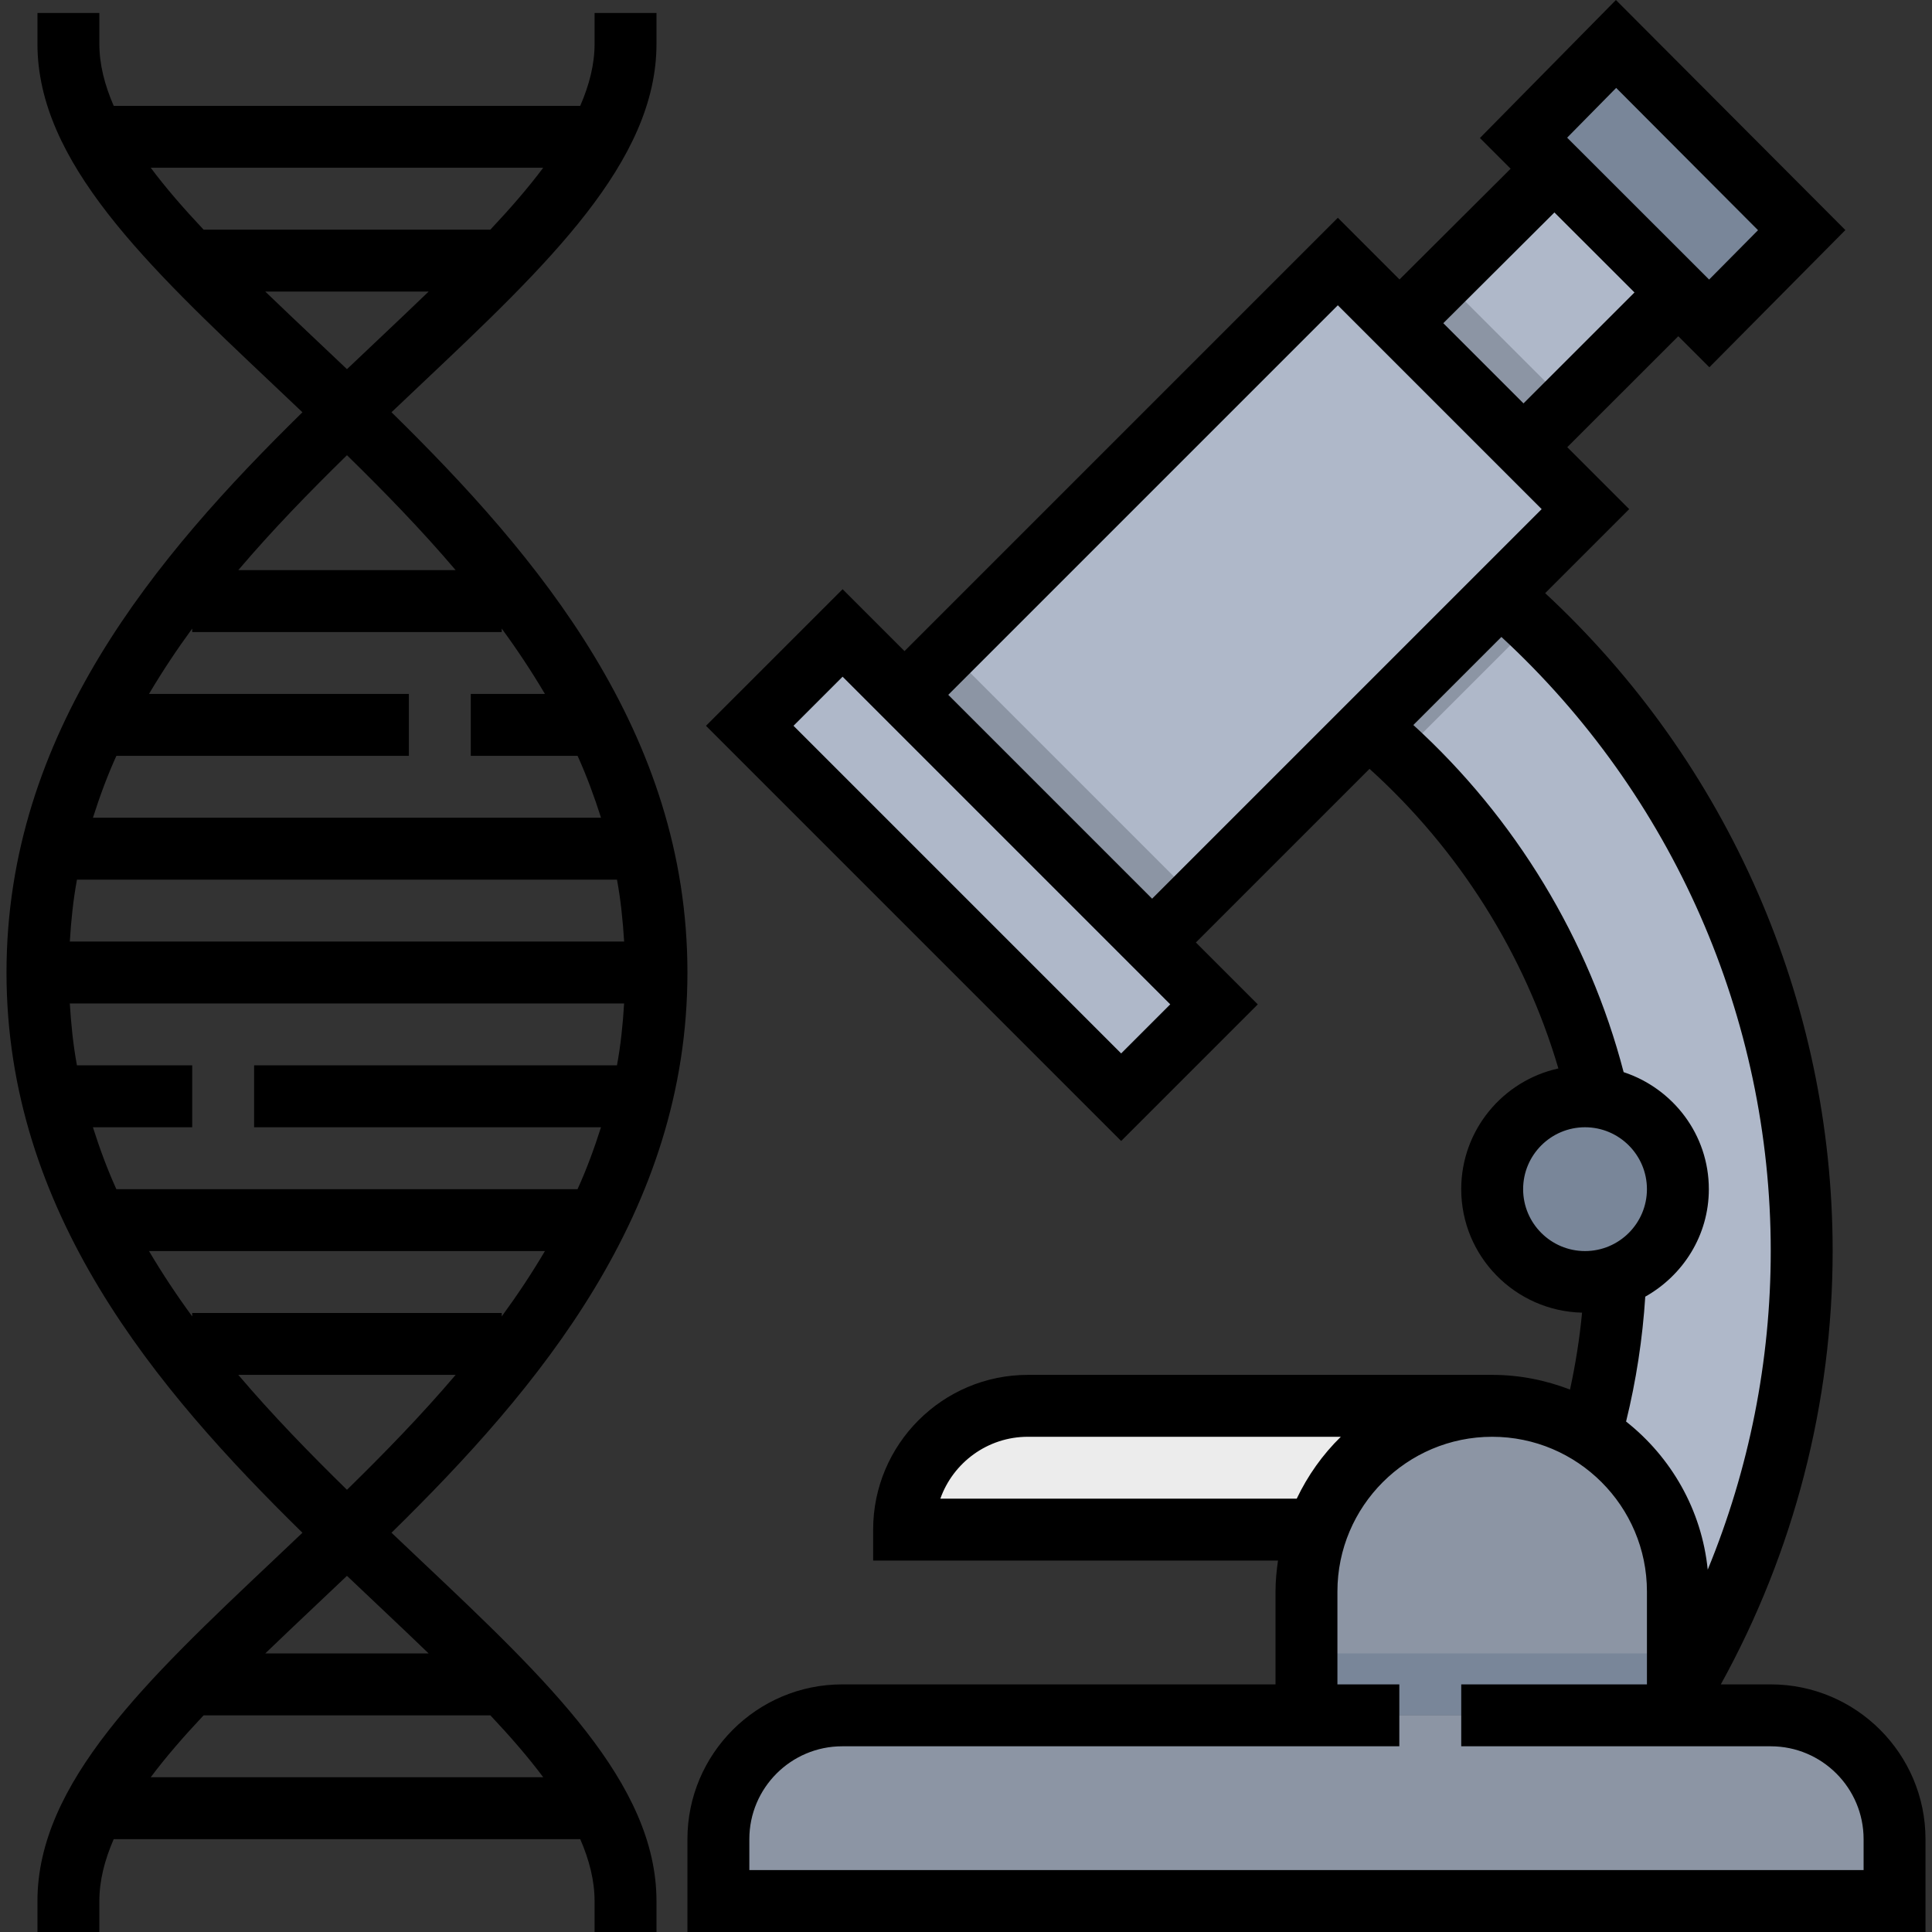 <?xml version="1.0" encoding="iso-8859-1"?>
<!-- Generator: Adobe Illustrator 19.0.0, SVG Export Plug-In . SVG Version: 6.00 Build 0)  -->
<svg version="1.1" id="Capa_1" xmlns="http://www.w3.org/2000/svg" xmlns:xlink="http://www.w3.org/1999/xlink" x="0px" y="0px"
	 viewBox="0 0 499.36 499.36" style="enable-background:new 0 0 499.36 499.36;" xml:space="preserve">
<rect x="0" y="0" width="499.36" height="499.36" fill="#333333" stroke="none"/>
<path style="fill:#AFB8C9;" d="M411.896,368.176c3.12-11.832,5.032-24.152,5.6-36.816l-4.408-48
	c-8.88-38.072-30.152-71.432-59.312-95.584l-8.096-8.416l32-32l12.152,7.992c46.512,41.04,75.848,101.096,75.848,168.008l0,0
	c0,40.872-10.952,79.192-30.072,112.184l-6.544,10.24L401.68,387.36L411.896,368.176z"/>
<path style="fill:#8C95A4;" d="M217.68,443.36h240c17.672,0,32,14.328,32,32v16h-304v-16
	C185.68,457.688,200.008,443.36,217.68,443.36z"/>
<rect x="236.794" y="155.685" transform="matrix(-0.707 0.707 -0.707 -0.707 591.292 202.216)" style="fill:#AFB8C9;" width="33.944" height="135.767"/>
<path style="fill:#8C95A4;" d="M389.832,155.352l-12.152-7.992l-32,32l8.096,8.416c2.84,2.352,5.528,4.856,8.216,7.376l34.04-34.04
	C393.992,159.168,391.952,157.216,389.832,155.352z"/>
<rect x="242.567" y="110.358" transform="matrix(-0.707 0.707 -0.707 -0.707 659.318 38.128)" style="fill:#AFB8C9;" width="158.39" height="90.511"/>
<rect x="263.44" y="160.681" transform="matrix(-0.707 0.707 -0.707 -0.707 608.989 159.623)" style="fill:#8C95A4;" width="15.992" height="90.511"/>
<polygon style="fill:#AFB8C9;" points="393.784,115.576 433.784,75.592 401.816,43.568 361.664,83.592 "/>
<polygon style="fill:#8C95A4;" points="373.056,72.24 361.664,83.592 393.784,115.576 405.088,104.272 "/>
<polygon style="fill:#798699;" points="417.696,11.36 393.784,35.624 441.784,83.592 465.68,59.48 "/>
<path style="fill:#ECECEC;" d="M385.68,395.36h-152l0,0c0-17.672,14.328-32,32-32h120V395.36z"/>
<path style="fill:#8C95A4;" d="M337.68,443.36v-32c0-26.512,21.488-48,48-48l0,0c26.512,0,48,21.488,48,48v32H337.68z"/>
<g>
	<circle style="fill:#798699;" cx="409.68" cy="307.36" r="24"/>
	<rect x="337.68" y="427.36" style="fill:#798699;" width="96" height="16"/>
</g>
<path d="M108.8,403.368c-2.52-2.384-5.064-4.784-7.608-7.208c37.896-37.176,76.488-82.848,76.488-144.8
	s-38.592-107.624-76.488-144.808c2.544-2.424,5.088-4.824,7.608-7.208c32.672-30.864,60.88-57.52,60.88-87.984v-8h-16v8
	c0,5.272-1.36,10.6-3.712,16H29.392c-2.352-5.4-3.712-10.728-3.712-16v-8h-16v8c0,30.464,28.208,57.12,60.88,87.992
	c2.52,2.384,5.064,4.784,7.608,7.208C40.272,143.736,1.68,189.408,1.68,251.36s38.592,107.624,76.488,144.808
	c-2.544,2.424-5.088,4.824-7.608,7.208C37.888,434.24,9.68,460.896,9.68,491.36v8h16v-8c0-5.272,1.36-10.6,3.712-16h120.584
	c2.344,5.4,3.704,10.728,3.704,16v8h16v-8C169.68,460.896,141.472,434.24,108.8,403.368z M49.68,340.256
	c-4.008-5.472-7.736-11.096-11.168-16.896h102.336c-3.424,5.8-7.16,11.424-11.168,16.896v-0.896h-80V340.256z M38.512,179.36
	c3.432-5.8,7.16-11.424,11.168-16.896v0.896h80v-0.896c4.008,5.464,7.736,11.096,11.168,16.896H121.68v16h27.608
	c2.344,5.176,4.32,10.536,6.056,16H24.024c1.736-5.464,3.704-10.824,6.056-16h75.6v-16H38.512z M159.472,227.36
	c0.96,5.184,1.512,10.544,1.848,16H18.048c0.328-5.456,0.88-10.816,1.848-16H159.472z M19.888,275.36
	c-0.96-5.184-1.512-10.544-1.848-16h143.272c-0.328,5.456-0.88,10.816-1.848,16H65.68v16h89.656c-1.736,5.464-3.704,10.824-6.056,16
	H30.072c-2.344-5.176-4.32-10.536-6.056-16H49.68v-16H19.888z M38.96,43.36H140.4c-3.904,5.224-8.536,10.552-13.664,16H52.624
	C47.496,53.912,42.856,48.584,38.96,43.36z M81.552,87.72c-4.448-4.208-8.792-8.312-12.992-12.36h42.232
	c-4.2,4.048-8.536,8.152-12.984,12.36c-2.672,2.528-5.392,5.096-8.128,7.696C86.936,92.816,84.224,90.248,81.552,87.72z
	 M89.68,117.656c9.68,9.472,19.248,19.304,28.088,29.704H61.592C70.432,136.96,80,127.128,89.68,117.656z M61.592,355.36h56.176
	c-8.84,10.4-18.408,20.232-28.088,29.704C80,375.592,70.432,365.76,61.592,355.36z M81.552,415c2.672-2.528,5.392-5.096,8.128-7.696
	c2.744,2.608,5.456,5.176,8.128,7.696c4.448,4.208,8.792,8.312,12.984,12.36H68.56C72.76,423.312,77.104,419.208,81.552,415z
	 M38.96,459.36c3.904-5.224,8.536-10.552,13.664-16h74.12c5.128,5.448,9.76,10.776,13.664,16H38.96z"/>
<path d="M457.68,435.36h-12.904c18.864-34.152,28.904-72.744,28.904-112c0-64.584-27.048-126.192-74.304-170.048l21.72-21.72
	l-16.008-16.008l28.696-28.68l8.032,8.024l35.152-35.464L417.664,0l-35.152,35.672l7.936,7.936l-28.72,28.624l-15.944-15.944
	l-112,112l-16-16L182.472,187.6l107.312,107.312l35.312-35.312l-16-16l44.88-44.88c23.08,20.84,40.088,47.824,48.816,77.44
	c-14.336,3.152-25.112,15.92-25.112,31.2c0,17.384,13.952,31.504,31.232,31.92c-0.632,6.688-1.688,13.328-3.112,19.88
	c-6.256-2.416-13.024-3.8-20.12-3.8h-120c-22.056,0-40,17.944-40,40v8h104.64c-0.376,2.624-0.64,5.28-0.64,8v24h-112
	c-22.056,0-40,17.944-40,40v24h320v-24C497.68,453.304,479.736,435.36,457.68,435.36z M417.728,22.72l36.664,36.776l-12.64,12.76
	l-36.696-36.672L417.728,22.72z M401.768,54.912l20.696,20.68l-28.688,28.672l-20.728-20.728L401.768,54.912z M289.784,272.28
	l-84.688-84.688l12.688-12.688l84.688,84.688L289.784,272.28z M245.096,179.592L345.784,78.904l52.688,52.688L297.784,232.28
	L245.096,179.592z M393.68,307.36c0-8.824,7.176-16,16-16s16,7.176,16,16s-7.176,16-16,16S393.68,316.184,393.68,307.36z
	 M425.248,335.144c9.752-5.488,16.432-15.816,16.432-27.784c0-14.144-9.28-26.032-22.024-30.248
	c-8.936-34.304-27.992-65.704-54.352-89.72l22.76-22.76c44.264,40.856,69.616,98.392,69.616,158.728
	c0,28.368-5.584,56.368-16.288,82.352c-1.56-15.504-9.496-29.128-21.104-38.288C422.888,356.864,424.552,346.04,425.248,335.144z
	 M243.048,387.36c3.304-9.312,12.2-16,22.632-16h80.88c-4.696,4.592-8.544,10.008-11.4,16H243.048z M481.68,483.36h-288v-8
	c0-13.232,10.768-24,24-24h144v-16h-16v-24c0-22.056,17.944-40,40-40s40,17.944,40,40v24h-48v16h80c13.232,0,24,10.768,24,24V483.36
	z"/>
<g>
</g>
<g>
</g>
<g>
</g>
<g>
</g>
<g>
</g>
<g>
</g>
<g>
</g>
<g>
</g>
<g>
</g>
<g>
</g>
<g>
</g>
<g>
</g>
<g>
</g>
<g>
</g>
<g>
</g>
</svg>
